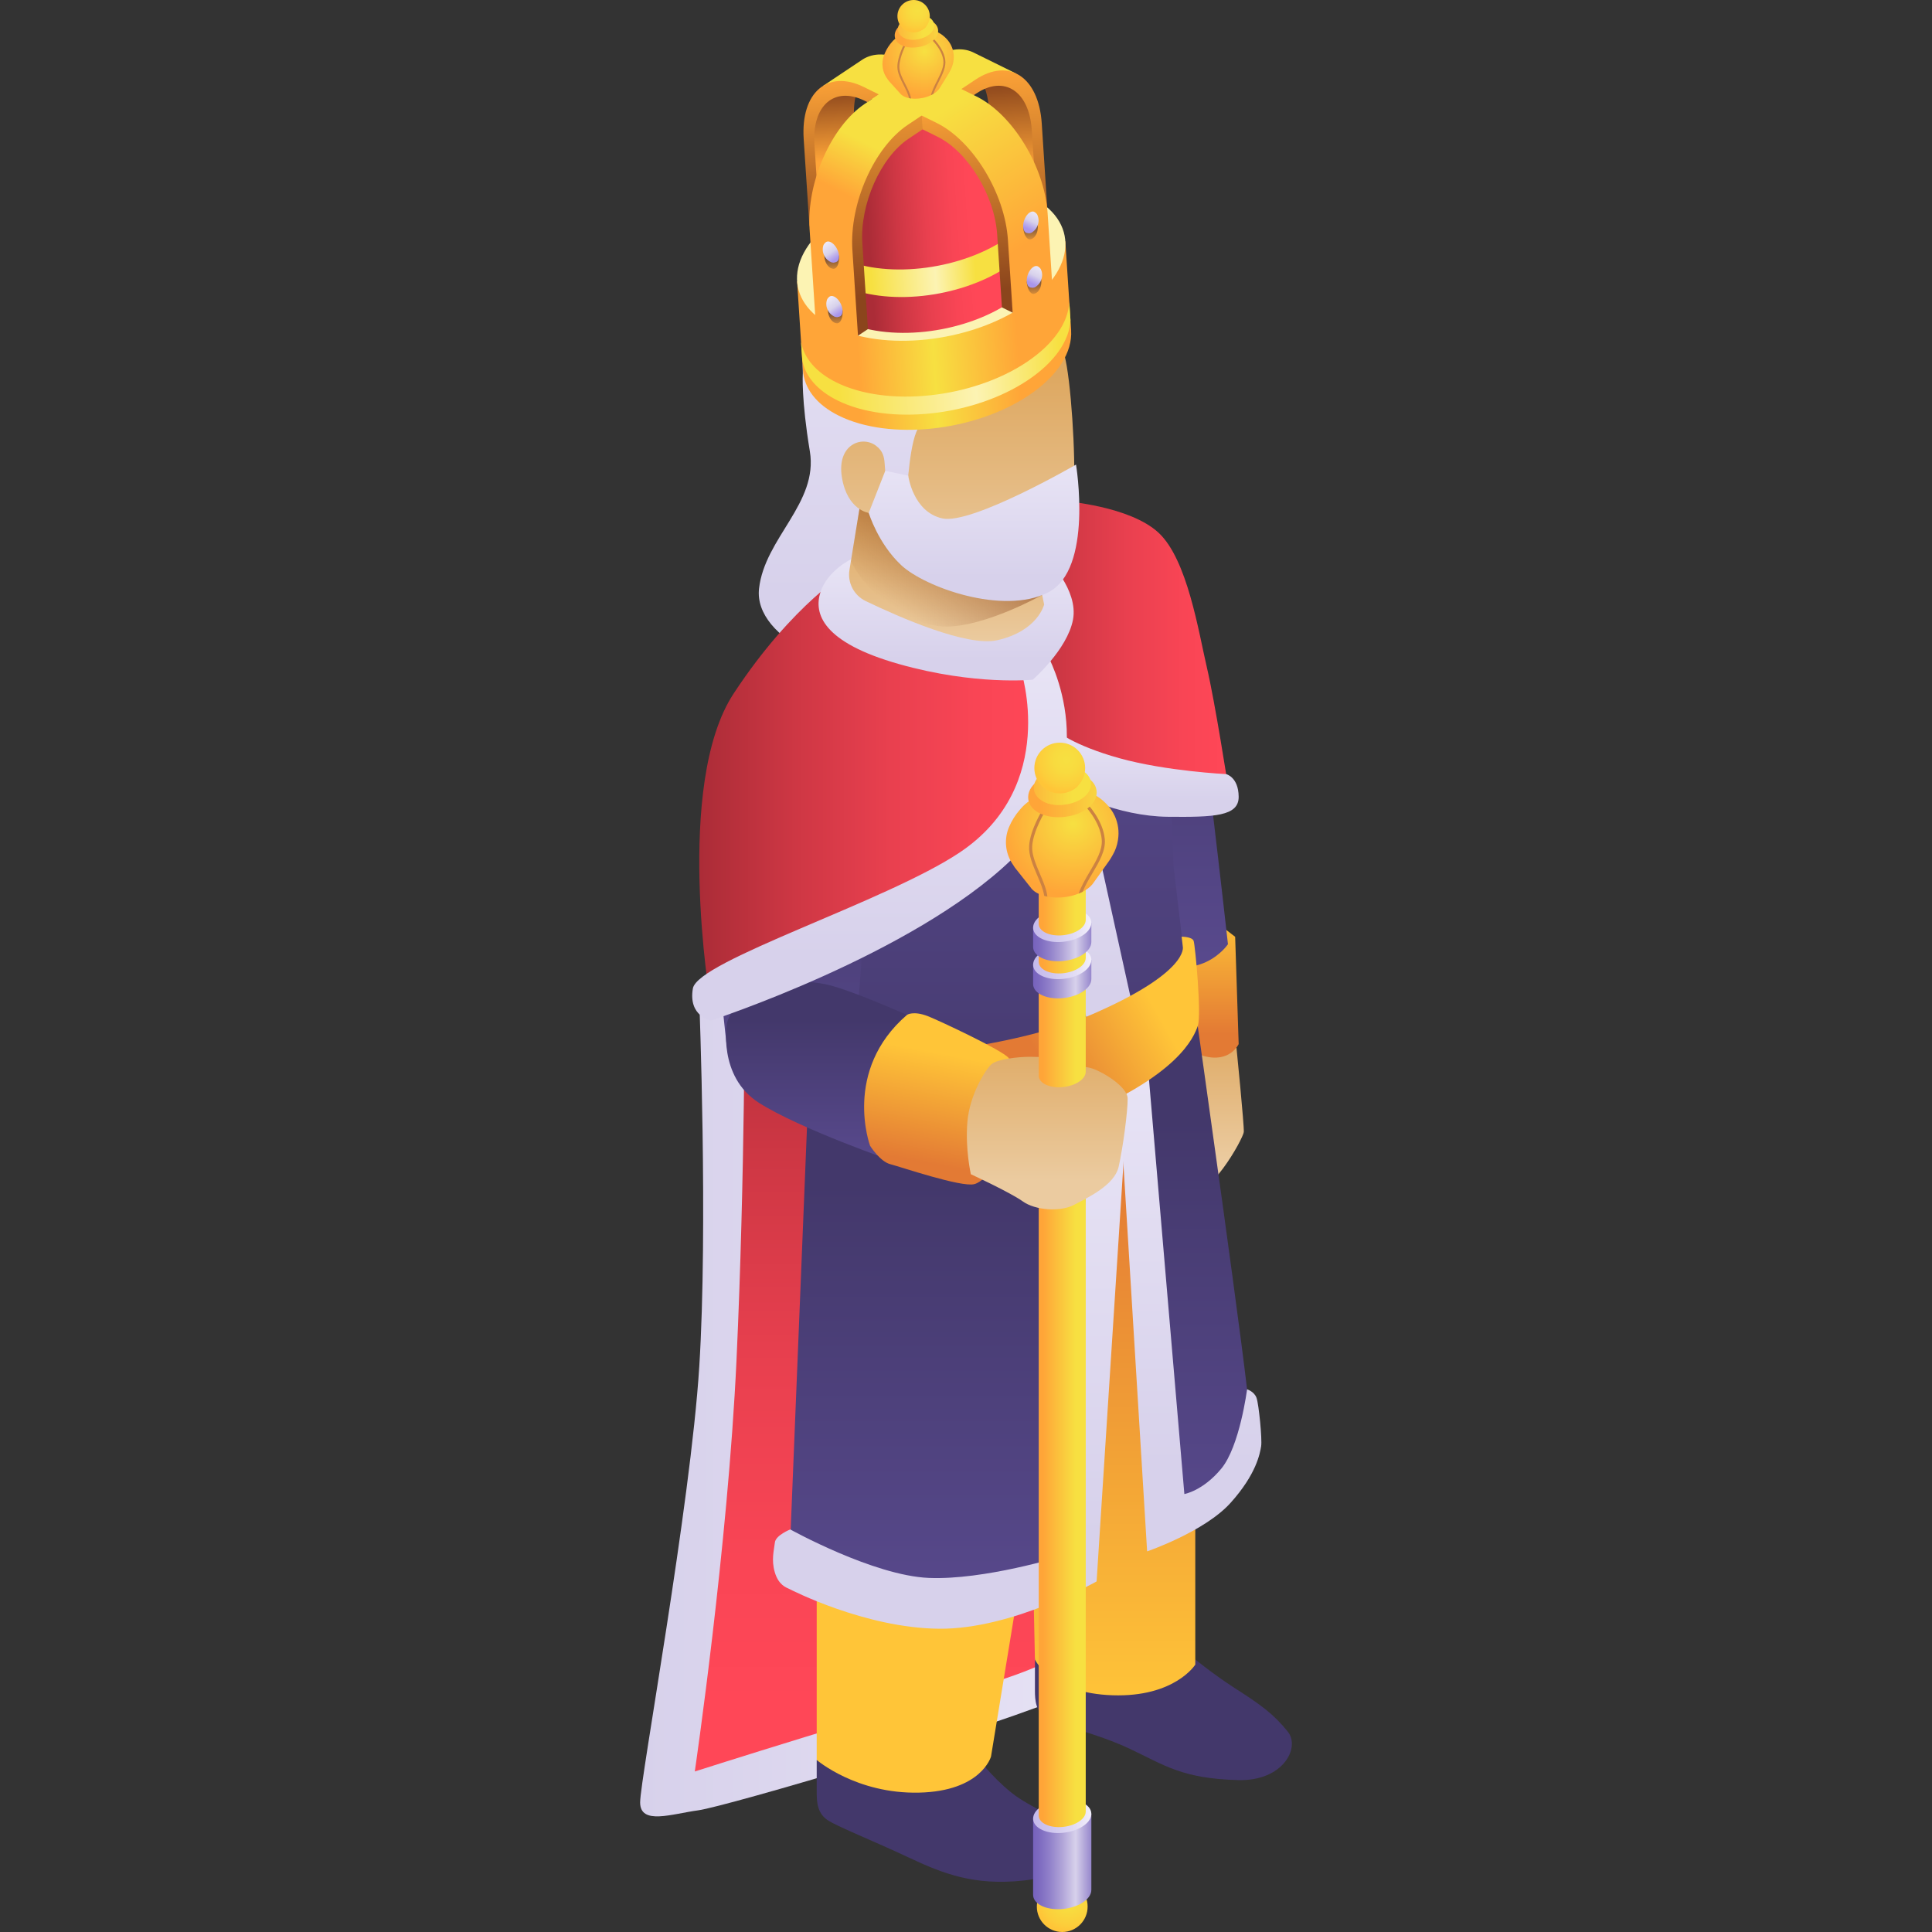 <svg id="Capa_1" enable-background="new 0 0 512 512" viewBox="0 0 512 512" xmlns="http://www.w3.org/2000/svg" xmlns:xlink="http://www.w3.org/1999/xlink"><rect x="0" y="0" width="512" height="512" fill="#333333" stroke="none"/><linearGradient id="lg1"><stop offset="0" stop-color="#ab2c37"/><stop offset=".284" stop-color="#ce3744"/><stop offset=".563" stop-color="#e9404f"/><stop offset=".81" stop-color="#f94555"/><stop offset="1" stop-color="#ff4757"/></linearGradient><linearGradient id="SVGID_1_" gradientUnits="userSpaceOnUse" x1="242.499" x2="242.499" xlink:href="#lg1" y1="249.276" y2="451.288"/><linearGradient id="lg2"><stop offset="0" stop-color="#d7d1eb"/><stop offset="1" stop-color="#e9e5f6"/></linearGradient><linearGradient id="SVGID_00000165942091943140714030000013352885043473908118_" gradientUnits="userSpaceOnUse" x1="169.643" x2="309.769" xlink:href="#lg2" y1="371.654" y2="371.654"/><linearGradient id="SVGID_00000119819569815318143110000015310295856820940953_" gradientUnits="userSpaceOnUse" x1="241.031" x2="241.031" xlink:href="#lg2" y1="157.19" y2="53.577"/><linearGradient id="lg3"><stop offset="0" stop-color="#dea861"/><stop offset="1" stop-color="#ebcba0"/></linearGradient><linearGradient id="SVGID_00000037682152455722129320000001748697464661648276_" gradientUnits="userSpaceOnUse" x1="319.832" x2="319.832" xlink:href="#lg3" y1="272.252" y2="307.981"/><linearGradient id="lg4"><stop offset="0" stop-color="#e37a34"/><stop offset="1" stop-color="#ffc538"/></linearGradient><linearGradient id="SVGID_00000118381186105180427120000000012967100980970680_" gradientUnits="userSpaceOnUse" x1="319.15" x2="319.15" xlink:href="#lg4" y1="273.974" y2="241.88"/><linearGradient id="lg5"><stop offset="0" stop-color="#43386b"/><stop offset="1" stop-color="#594a8e"/></linearGradient><linearGradient id="SVGID_00000017478295350315259890000014375492676460672901_" gradientUnits="userSpaceOnUse" x1="304.919" x2="304.919" xlink:href="#lg5" y1="162.43" y2="258.856"/><linearGradient id="SVGID_00000027576472384082294430000007450926037939499656_" gradientUnits="userSpaceOnUse" x1="293.858" x2="293.858" xlink:href="#lg4" y1="308.111" y2="453.106"/><linearGradient id="SVGID_00000132790154879034000830000010839128723393759157_" gradientUnits="userSpaceOnUse" x1="254.42" x2="254.42" xlink:href="#lg4" y1="285.605" y2="391.01"/><linearGradient id="SVGID_00000107552253567645971120000005320161210071147708_" gradientUnits="userSpaceOnUse" x1="253.544" x2="253.544" xlink:href="#lg5" y1="314.26" y2="164.762"/><linearGradient id="SVGID_00000077314461596297750790000013817813953297474457_" gradientUnits="userSpaceOnUse" x1="285.918" x2="285.918" xlink:href="#lg2" y1="263.193" y2="183.107"/><linearGradient id="SVGID_00000119808461948072504400000011321591680608380590_" gradientUnits="userSpaceOnUse" x1="252.882" x2="252.882" xlink:href="#lg5" y1="313.912" y2="432.596"/><linearGradient id="SVGID_00000172437508422848039280000017991515976169765022_" gradientUnits="userSpaceOnUse" x1="251.844" x2="251.844" xlink:href="#lg2" y1="407.12" y2="282.498"/><linearGradient id="SVGID_00000067938701427327331140000008553636252800340876_" gradientUnits="userSpaceOnUse" x1="313.869" x2="313.869" xlink:href="#lg5" y1="297.011" y2="411.28"/><linearGradient id="SVGID_00000060715878491387653890000009453109619988139707_" gradientUnits="userSpaceOnUse" x1="315.347" x2="315.347" xlink:href="#lg2" y1="388.604" y2="274.077"/><linearGradient id="SVGID_00000155137896914227951290000003657826745320479664_" gradientUnits="userSpaceOnUse" x1="273.854" x2="302.819" xlink:href="#lg4" y1="277.418" y2="261.157"/><linearGradient id="SVGID_00000086656178236881912620000008024991169983849614_" gradientUnits="userSpaceOnUse" x1="209.031" x2="209.031" xlink:href="#lg5" y1="209.879" y2="296.22"/><linearGradient id="SVGID_00000147930228487983770910000002718363636004181433_" gradientUnits="userSpaceOnUse" x1="264.187" x2="325.423" xlink:href="#lg1" y1="170.497" y2="170.497"/><linearGradient id="SVGID_00000062881497728023290930000010152651323941310631_" gradientUnits="userSpaceOnUse" x1="302.628" x2="302.628" xlink:href="#lg2" y1="212.534" y2="192.504"/><linearGradient id="SVGID_00000165225846640911311620000003992410659402410933_" gradientUnits="userSpaceOnUse" x1="185.314" x2="275.838" xlink:href="#lg1" y1="208.185" y2="208.185"/><linearGradient id="SVGID_00000032613708203218143920000003538798913023967376_" gradientUnits="userSpaceOnUse" x1="227.143" x2="227.143" xlink:href="#lg5" y1="270.234" y2="308.873"/><linearGradient id="SVGID_00000096741308009844348630000005280547669231447690_" gradientUnits="userSpaceOnUse" x1="246.802" x2="252.156" xlink:href="#lg4" y1="308.475" y2="279.561"/><linearGradient id="SVGID_00000028283572988946451690000011737095679130162326_" gradientUnits="userSpaceOnUse" x1="233.086" x2="233.086" xlink:href="#lg2" y1="253.757" y2="168.912"/><linearGradient id="SVGID_00000144329449049481261460000007167425387829132434_" gradientUnits="userSpaceOnUse" x1="250.73" x2="250.73" xlink:href="#lg2" y1="174.793" y2="146.659"/><linearGradient id="SVGID_00000132088918491078901270000008227135550058812581_" gradientUnits="userSpaceOnUse" x1="250.86" x2="250.86" xlink:href="#lg3" y1="136.922" y2="170.685"/><linearGradient id="SVGID_00000119119801274787227370000015633921757232353954_" gradientUnits="userSpaceOnUse" x1="264.14" x2="239.653" y1="125.43" y2="162.574"><stop offset="0" stop-color="#8b451c"/><stop offset="1" stop-color="#8b451c" stop-opacity="0"/></linearGradient><linearGradient id="SVGID_00000107564769870831910720000012092301464767251112_" gradientUnits="userSpaceOnUse" x1="253.81" x2="253.81" xlink:href="#lg3" y1="99.382" y2="154.796"/><linearGradient id="SVGID_00000050641863562260150590000014987569679152679092_" gradientUnits="userSpaceOnUse" x1="258.129" x2="258.129" xlink:href="#lg2" y1="153.048" y2="121.408"/><linearGradient id="lg6"><stop offset="0" stop-color="#f7e041"/><stop offset=".378" stop-color="#f8db3f"/><stop offset=".81" stop-color="#fcce3b"/><stop offset="1" stop-color="#ffc538"/></linearGradient><radialGradient id="SVGID_00000028301310217965875090000008705577284807221154_" cx="283.245" cy="503.043" gradientUnits="userSpaceOnUse" r="8.715" xlink:href="#lg6"/><linearGradient id="lg7"><stop offset="0" stop-color="#7662bd"/><stop offset=".1" stop-color="#7d6ac0"/><stop offset=".259" stop-color="#9181ca"/><stop offset=".455" stop-color="#b2a6d9"/><stop offset=".646" stop-color="#d7d1eb"/><stop offset="1" stop-color="#7662bd"/></linearGradient><linearGradient id="SVGID_00000150089964677358812290000018297005746517165238_" gradientUnits="userSpaceOnUse" x1="273.616" x2="291.316" xlink:href="#lg7" y1="493.319" y2="493.319"/><linearGradient id="lg8"><stop offset="0" stop-color="#c5baeb"/><stop offset=".289" stop-color="#cec5ee"/><stop offset=".791" stop-color="#e6e1f6"/><stop offset="1" stop-color="#f2effa"/></linearGradient><linearGradient id="SVGID_00000137825148936438988860000002801982120799566737_" gradientUnits="userSpaceOnUse" x1="273.784" x2="289.22" xlink:href="#lg8" y1="481.318" y2="481.318"/><linearGradient id="lg9"><stop offset="0" stop-color="#ffa538"/><stop offset="1" stop-color="#f7e041"/></linearGradient><linearGradient id="SVGID_00000082365904958428340180000000042661484264366779_" gradientUnits="userSpaceOnUse" x1="276.401" x2="285.068" xlink:href="#lg9" y1="395.771" y2="395.771"/><linearGradient id="SVGID_00000001634269835760516770000015638819008413493121_" gradientUnits="userSpaceOnUse" x1="277.534" x2="277.534" xlink:href="#lg3" y1="273.557" y2="313.133"/><linearGradient id="SVGID_00000000198103774876643040000007354184374252467129_" gradientUnits="userSpaceOnUse" x1="276.401" x2="285.068" xlink:href="#lg9" y1="272.883" y2="272.883"/><linearGradient id="SVGID_00000047028797644256843660000011486599410005305015_" gradientUnits="userSpaceOnUse" x1="273.616" x2="291.316" xlink:href="#lg7" y1="259.484" y2="259.484"/><linearGradient id="SVGID_00000157270146217126048340000007522960588261839514_" gradientUnits="userSpaceOnUse" x1="273.784" x2="289.22" xlink:href="#lg8" y1="255.028" y2="255.028"/><linearGradient id="SVGID_00000041287650566871369970000008718324929053943452_" gradientUnits="userSpaceOnUse" x1="276.401" x2="285.068" xlink:href="#lg9" y1="250.99" y2="250.99"/><linearGradient id="SVGID_00000108999209650178973800000001106752762691980460_" gradientUnits="userSpaceOnUse" x1="273.616" x2="291.316" xlink:href="#lg7" y1="249.655" y2="249.655"/><linearGradient id="SVGID_00000098932108047511516350000002789895469404836241_" gradientUnits="userSpaceOnUse" x1="273.784" x2="289.22" xlink:href="#lg8" y1="245.199" y2="245.199"/><linearGradient id="SVGID_00000031198547371796089200000000651829947608885384_" gradientUnits="userSpaceOnUse" x1="276.401" x2="285.068" xlink:href="#lg9" y1="240.919" y2="240.919"/><linearGradient id="lg10"><stop offset="0" stop-color="#f7e041"/><stop offset="1" stop-color="#ffa538"/></linearGradient><radialGradient id="SVGID_00000047767427932360102300000014583905248218036382_" cx="284.407" cy="218.372" gradientUnits="userSpaceOnUse" r="18.838" xlink:href="#lg10"/><linearGradient id="SVGID_00000059308020159846386450000013262391764723240093_" gradientUnits="userSpaceOnUse" x1="275.812" x2="293.972" xlink:href="#lg9" y1="210.643" y2="210.643"/><linearGradient id="SVGID_00000121992623704451427570000006433549844608586370_" gradientUnits="userSpaceOnUse" x1="268.848" x2="284.266" xlink:href="#lg9" y1="208.257" y2="208.257"/><radialGradient id="SVGID_00000177470676041367028110000013922641498426249895_" cx="282.587" cy="201.315" gradientUnits="userSpaceOnUse" r="8.715" xlink:href="#lg6"/><linearGradient id="SVGID_00000155834802724370728630000016014999492036380305_" gradientTransform="matrix(.998 -.065 .065 .998 -4.828 -25.6)" gradientUnits="userSpaceOnUse" x1="223.855" x2="266.395" y1="131.696" y2="131.696"><stop offset="0" stop-color="#ffa538"/><stop offset=".472" stop-color="#f7e041"/><stop offset="1" stop-color="#ffa538"/></linearGradient><linearGradient id="SVGID_00000009550259832043225010000003154597985483940023_" gradientTransform="matrix(.998 -.065 .065 .998 -4.828 -25.6)" gradientUnits="userSpaceOnUse" x1="228.803" x2="256.403" xlink:href="#lg1" y1="102.324" y2="102.324"/><linearGradient id="lg11"><stop offset="0" stop-color="#f7e041"/><stop offset=".615" stop-color="#fcf3b3"/><stop offset="1" stop-color="#f7e041"/></linearGradient><linearGradient id="SVGID_00000147911664370034172980000008811268531866673045_" gradientTransform="matrix(.998 -.065 .065 .998 -4.828 -25.6)" gradientUnits="userSpaceOnUse" x1="228.803" x2="256.404" xlink:href="#lg11" y1="106.96" y2="106.96"/><linearGradient id="SVGID_00000173140465551550823060000010323115955234406304_" gradientTransform="matrix(.998 -.065 .065 .998 -4.828 -25.6)" gradientUnits="userSpaceOnUse" x1="217.801" x2="277.482" xlink:href="#lg11" y1="137.763" y2="137.763"/><linearGradient id="lg12"><stop offset="0" stop-color="#8b451c"/><stop offset="1" stop-color="#ffa538"/></linearGradient><linearGradient id="SVGID_00000047752811954047202100000009334146009083778949_" gradientTransform="matrix(.998 -.065 .065 .998 -4.828 -25.6)" gradientUnits="userSpaceOnUse" x1="221.333" x2="221.333" xlink:href="#lg12" y1="63.803" y2="82.718"/><linearGradient id="SVGID_00000011750748897390132100000001666123133738761376_" gradientTransform="matrix(.998 -.065 .065 .998 -4.828 -25.6)" gradientUnits="userSpaceOnUse" x1="258.772" x2="241.14" xlink:href="#lg9" y1="104.391" y2="73.853"/><linearGradient id="SVGID_00000087397437854226946270000003120631563623112623_" gradientTransform="matrix(.998 -.065 .065 .998 -4.828 -25.6)" gradientUnits="userSpaceOnUse" x1="223.599" x2="223.599" xlink:href="#lg12" y1="105.989" y2="59.658"/><linearGradient id="SVGID_00000079472815307027002140000017128836179687119494_" gradientTransform="matrix(.998 -.065 .065 .998 -4.828 -25.6)" gradientUnits="userSpaceOnUse" x1="268.436" x2="268.436" xlink:href="#lg12" y1="64.708" y2="89.129"/><linearGradient id="SVGID_00000083789881176086366780000001347403009269175966_" gradientTransform="matrix(.998 -.065 .065 .998 -4.828 -25.6)" gradientUnits="userSpaceOnUse" x1="230.562" x2="237.935" xlink:href="#lg9" y1="96.059" y2="83.29"/><linearGradient id="SVGID_00000075852919294276334800000003610316180092762782_" gradientTransform="matrix(.998 -.065 .065 .998 -4.828 -25.6)" gradientUnits="userSpaceOnUse" x1="250.365" x2="250.365" xlink:href="#lg12" y1="119.561" y2="59.738"/><linearGradient id="SVGID_00000052104370842689024470000013781336378060566964_" gradientTransform="matrix(.998 -.065 .065 .998 -4.828 -25.6)" gradientUnits="userSpaceOnUse" x1="270.623" x2="249.816" xlink:href="#lg9" y1="107.968" y2="71.931"/><linearGradient id="SVGID_00000060751075026333081960000017516554457106211248_" gradientTransform="matrix(.998 -.065 .065 .998 -4.828 -25.6)" gradientUnits="userSpaceOnUse" x1="255.209" x2="255.209" xlink:href="#lg12" y1="119.561" y2="68.255"/><linearGradient id="lg13"><stop offset="0" stop-color="#221c36"/><stop offset="1" stop-color="#221c36" stop-opacity="0"/></linearGradient><linearGradient id="SVGID_00000002362454433446672570000017947537815327362467_" gradientTransform="matrix(.998 -.065 .065 .998 -4.828 -25.6)" gradientUnits="userSpaceOnUse" x1="271.736" x2="271.736" xlink:href="#lg13" y1="115.214" y2="122.7"/><linearGradient id="lg14"><stop offset="0" stop-color="#a996eb"/><stop offset=".204" stop-color="#bfb2eb"/><stop offset=".4" stop-color="#d7d1eb"/><stop offset="1" stop-color="#f2effa"/></linearGradient><linearGradient id="SVGID_00000053543749320275037690000002690506929675888793_" gradientTransform="matrix(.998 -.065 .065 .998 -4.828 -25.6)" gradientUnits="userSpaceOnUse" x1="271.024" x2="273.844" xlink:href="#lg14" y1="118.596" y2="113.711"/><linearGradient id="SVGID_00000104668987056800061570000004016111194145766059_" gradientTransform="matrix(-.998 .065 .065 .998 -1940.828 100.995)" gradientUnits="userSpaceOnUse" x1="-2158.733" x2="-2158.733" xlink:href="#lg13" y1="119.501" y2="126.987"/><linearGradient id="SVGID_00000066484093538474910750000011538026644231335310_" gradientTransform="matrix(-.998 .065 .065 .998 -1940.828 100.995)" gradientUnits="userSpaceOnUse" x1="-2159.445" x2="-2156.625" xlink:href="#lg14" y1="122.883" y2="117.998"/><linearGradient id="SVGID_00000181782483557477668450000004998404800973402014_" gradientTransform="matrix(.998 -.065 .065 .998 -4.828 -25.6)" gradientUnits="userSpaceOnUse" x1="271.736" x2="271.736" xlink:href="#lg13" y1="100.742" y2="108.227"/><linearGradient id="SVGID_00000165210520320541578580000004789652185388147343_" gradientTransform="matrix(.998 -.065 .065 .998 -4.828 -25.6)" gradientUnits="userSpaceOnUse" x1="271.024" x2="273.844" xlink:href="#lg14" y1="104.124" y2="99.239"/><linearGradient id="SVGID_00000160873836774752970540000015957591479076285097_" gradientTransform="matrix(-.998 .065 .065 .998 -1940.828 100.995)" gradientUnits="userSpaceOnUse" x1="-2158.733" x2="-2158.733" xlink:href="#lg13" y1="105.029" y2="112.514"/><linearGradient id="SVGID_00000000913959812790365990000010561015933520958349_" gradientTransform="matrix(-.998 .065 .065 .998 -1940.828 100.995)" gradientUnits="userSpaceOnUse" x1="-2159.445" x2="-2156.625" xlink:href="#lg14" y1="108.411" y2="103.526"/><radialGradient id="SVGID_00000142141071621148642900000015757759557141424805_" cx="246.736" cy="55.376" gradientTransform="matrix(.998 -.065 .065 .998 -4.828 -25.6)" gradientUnits="userSpaceOnUse" r="12.005" xlink:href="#lg10"/><linearGradient id="SVGID_00000109030882790869413450000000728669691801779890_" gradientTransform="matrix(.998 -.065 .065 .998 -4.828 -25.6)" gradientUnits="userSpaceOnUse" x1="241.258" x2="252.832" xlink:href="#lg9" y1="50.451" y2="50.451"/><linearGradient id="SVGID_00000063629506968114217810000003652974914433354905_" gradientTransform="matrix(.998 -.065 .065 .998 -4.828 -25.6)" gradientUnits="userSpaceOnUse" x1="236.82" x2="246.646" xlink:href="#lg9" y1="48.93" y2="48.93"/><radialGradient id="SVGID_00000171688354718457347590000010694897818439958923_" cx="245.576" cy="44.506" gradientTransform="matrix(.998 -.065 .065 .998 -4.828 -25.6)" gradientUnits="userSpaceOnUse" r="5.554" xlink:href="#lg6"/><g><path d="m188.198 265.215s2.268 55.839.94 97.665-14.179 112.198-14.179 112.198 61.04-12.85 95.996-29.372c34.957-16.522 39.085-20.194 39.085-20.194l-17.638-245.384z" fill="url(#SVGID_1_)"/><path d="m185.314 265.215s2.332 59.985 0 96.955c-2.332 36.969-15.671 109.383-15.671 115.481s8.385 3.049 15.436 2.096 78.386-21.768 101.031-31.75c22.645-9.983 27.219-19.892 21.311-21.226-5.907-1.334-22.868 13.53-47.069 19.819-24.202 6.289-76.225 22.868-76.225 22.868s8.766-59.667 11.053-109.013 2.16-98.491 2.16-98.491z" fill="url(#SVGID_00000165942091943140714030000013352885043473908118_)"/><path d="m275.463 85.045c-1.734-15.2-6.88-20.412-6.88-20.412s-12.403-13.956-39.603 2.844c-12.144 7.501-16.672 19.661-16.224 31.609-.001 0-.01-.001-.01-.001s-.417 6.721 1.87 20.501-11.942 22.927-13.466 36.393c-1.525 13.467 22.991 24.646 41.35 20.835s38.481-72.359 38.481-72.359-3.784-4.209-5.518-19.41z" fill="url(#SVGID_00000119819569815318143110000015310295856820940953_)"/><path d="m216.437 466.406v8.672c0 2.516.18 5.583 3.067 7.387s12.07 5.443 21.273 9.774c9.202 4.331 17.341 7.503 30.333 6.137 13.198-1.388 14.706-7.217 12.315-12.09-2.391-4.872-9.969-6.867-15.383-11.209-5.413-4.341-9.202-9.574-9.202-9.574z" fill="#43386b"/><path d="m274.268 439.34v8.672c0 2.516.181 5.583 3.068 7.387 2.887 1.805 12.846 3.711 22.048 8.041 9.202 4.331 13.829 7.925 28.806 8.303 11.909.301 16.48-8.652 13.066-12.871-3.856-4.765-7.2-7.124-14.139-11.579-5.839-3.749-11.366-8.325-11.366-8.325z" fill="#43386b"/><path d="m327.676 277.598s2.077 20.772 1.942 22.396-9.313 18.683-15.969 16.646-2.301-37.486-1.083-37.892 15.11-1.15 15.11-1.15z" fill="url(#SVGID_00000037682152455722129320000001748697464661648276_)"/><path d="m327.329 248.256.931 28.423s-2.296 5.136-9.333 3.151-8.887-24.64-8.887-24.64l11.243-11.571z" fill="url(#SVGID_00000118381186105180427120000000012967100980970680_)"/><path d="m293.776 137.382s16.219 0 20.549 24.171c3.221 17.977 11.097 88.675 11.097 88.675s-7.748 11.652-23.175 2.721c-15.427-8.934-26.605-110.696-8.471-115.567z" fill="url(#SVGID_00000017478295350315259890000014375492676460672901_)"/><path d="m316.762 272.135v169.009s-5.413 8.661-21.924 8.12c-16.51-.541-20.57-9.473-20.57-9.473l-3.313-154.836s32.673-20.403 45.807-12.82z" fill="url(#SVGID_00000027576472384082294430000007450926037939499656_)"/><path d="m292.402 284.161-29.773 181.342s-2.526 9.202-19.127 9.563c-16.6.361-27.066-8.661-27.066-8.661v-166.365c.001 0 65.34-22.014 75.966-15.879z" fill="url(#SVGID_00000132790154879034000830000010839128723393759157_)"/><path d="m224.196 156.68s-31.397 33.291-33.021 36.539 22.971 55.215 22.853 73.62 3.765 24.66 3.765 24.66 3.06 6.205 23.632 6.731c30.401.778 50.537-8.504 57.754-14.278 7.218-5.774 16.809-11.816 16.809-11.816l-5.002-42.828s-2.075-62.342-3.158-75.334c-.011-.13-.022-.259-.033-.388-.978-10.982-11.401-18.586-22.195-16.338-8.423 1.754-18.934 4.089-28.927 6.712-21.651 5.683-32.477 12.72-32.477 12.72z" fill="url(#SVGID_00000107552253567645971120000005320161210071147708_)"/><path d="m282.686 187.45 20.158 91.496h-12.847l-21.006-91.496z" fill="url(#SVGID_00000077314461596297750790000013817813953297474457_)"/><path d="m296.733 283.081-10.016 135.699s-16.869 9.383-36.267 10.607-41.42-11.423-41.42-11.423l5.043-124.426z" fill="url(#SVGID_00000119808461948072504400000011321591680608380590_)"/><path d="m290.613 419.086s-22.233 12.748-41.815 12.544-39.148-10.301-39.768-10.607-2.659-.918-3.679-4.284-.204-6.017 0-7.955 4.08-3.468 4.08-3.468 22.03 12.239 36.716 12.85c14.686.612 35.084-5.711 35.084-5.711l8.363-123.202 9.245 1.846z" fill="url(#SVGID_00000172437508422848039280000017991515976169765022_)"/><path d="m296.733 283.081 8.186 125.19s12.313-5.707 18.126-10.603c5.813-4.895 7.649-19.888 7.955-23.865.306-3.978-14.239-106.476-14.239-106.476z" fill="url(#SVGID_00000067938701427327331140000008553636252800340876_)"/><path d="m304 280.287 9.869 115.648s4.893-.816 9.789-6.731c4.895-5.915 6.83-21.021 6.83-21.021s1.89.572 2.502 2.255 1.53 11.015 1.224 12.851-1.224 7.343-8.108 14.992c-6.885 7.649-22.106 12.85-22.106 12.85l-7.58-123.821z" fill="url(#SVGID_00000060715878491387653890000009453109619988139707_)"/><path d="m313.46 250.904s1.745 6.696-23.956 17.867-68.961 12.301-68.961 12.301l-6.672 17.473s41.977 9.444 70.33-1.979 32.188-21.826 33.228-24.681c1.04-2.856-.694-21.418-1.102-22.54s-3.178-1.108-3.178-1.108z" fill="url(#SVGID_00000155137896914227951290000003657826745320479664_)"/><path d="m192.604 277.178s-2.782-22.789-3.053-40.923-1.35-39.243 1.624-43.035 14.616-10.826 27.066 0c12.45 10.827 11.097 44.93 10.015 61.981-1.083 17.051-4.139 38.746-4.139 38.746s-15.63-4.304-31.513-16.769z" fill="url(#SVGID_00000086656178236881912620000008024991169983849614_)"/><path d="m282.046 132.805s17.371 1.282 25.003 8.392c7.633 7.11 10.589 26.284 12.782 35.667 2.194 9.383 5.59 31.321 5.59 31.321s-24.652.359-38.706-5.282-22.53-25.631-22.53-25.631z" fill="url(#SVGID_00000147930228487983770910000002718363636004181433_)"/><path d="m279.788 193.59s4.542 3.933 16.945 7.363c12.402 3.43 28.211 4.194 28.211 4.194s3.258.761 3.316 5.97c.059 5.209-6.421 5.463-18.871 5.336s-27.187-6.07-30.998-11.42c-3.812-5.35 1.397-11.443 1.397-11.443z" fill="url(#SVGID_00000062881497728023290930000010152651323941310631_)"/><path d="m269.658 163.857s7.635 24.865 5.932 38.926c-1.703 14.06-19.348 28.769-46.9 44.269-22.737 12.791-40.492 18.162-40.492 18.162s-9.598-57.347 6.225-81.416 30.676-32.644 30.676-32.644z" fill="url(#SVGID_00000165225846640911311620000003992410659402410933_)"/><path d="m192.643 271.128s-2.503 14.107 8.436 21.098c10.94 6.991 36.015 15.629 36.015 15.629l24.797-29.138s-30.3-14.38-41.31-17.44c-11.01-3.059-25.247.425-27.938 9.851z" fill="url(#SVGID_00000032613708203218143920000003538798913023967376_)"/><path d="m240.364 268.949s1.652-1.162 5.555.358c2.8 1.091 19.682 8.987 21.365 11.047s4.795 11.534 2.347 18.132-7.979 14.4-11.409 15.318-19.553-4.584-22.295-5.286c-2.733-.7-5.35-4.881-5.35-4.881s-7.378-19.889 9.787-34.688z" fill="url(#SVGID_00000096741308009844348630000005280547669231447690_)"/><path d="m277.534 173.512s16.61 29.22-9.561 54.374-79.582 42.56-79.582 42.56-6.045-1.104-4.774-8.492 51.441-23.087 70.802-36.1c26.281-17.664 16.116-48.283 16.116-48.283z" fill="url(#SVGID_00000028283572988946451690000011737095679130162326_)"/><path d="m225.585 148.184s-6.284 2.999-8.15 8.732.611 13.355 20.811 19.072 35.446 4.138 35.446 4.138 9.133-7.947 10.657-15.872c1.525-7.925-6.814-16.072-6.814-16.072h-51.95z" fill="url(#SVGID_00000144329449049481261460000007167425387829132434_)"/><path d="m228.797 128.532-3.678 22.5c-.556 3.4 1.186 6.758 4.291 8.252 8.909 4.285 26.868 12.183 34.843 10.389 10.826-2.436 12.451-9.473 12.451-9.473l-2.977-14.616z" fill="url(#SVGID_00000132088918491078901270000008227135550058812581_)"/><path d="m258.655 139.863-29.858-11.332-3.3 20.19c5.194 10.376 16.862 17.323 25.233 17.323 10.562 0 25.458-8.379 25.458-8.379z" fill="url(#SVGID_00000119119801274787227370000015633921757232353954_)"/><path d="m240.358 130.59s.711-14.933 3.378-17.6 13.156-3.556 22.934-13.156 11.378-14.223 11.378-14.223 3.128 2.311 4.675 11.556c1.547 9.244 2.614 29.511 1.547 36.8s-3.935 15.574-9.168 18.365c-5.232 2.791-20.166.431-28.699-3.1-8.534-3.531-16.178-13.309-16.178-13.309s-5.689-.711-7.111-9.422 5.333-11.2 9.067-8.356c3.733 2.844 1.067 6.373 3.733 10.386 2.666 4.014 4.444 4.192 4.444 2.059z" fill="url(#SVGID_00000107564769870831910720000012092301464767251112_)"/><path d="m240.693 126.055s1.222 9.585 9.021 11.327 35.444-14.258 35.444-14.258 4.622 27.734-7.378 33.867-32.753-1.415-38.934-7.2-8.622-13.867-8.622-13.867l4.379-11.146z" fill="url(#SVGID_00000050641863562260150590000014987569679152679092_)"/><g><path d="m288.232 505.27c0-3.717-3.013-6.73-6.73-6.73s-6.73 3.013-6.73 6.73 3.013 6.73 6.73 6.73 6.73-3.013 6.73-6.73z" fill="url(#SVGID_00000028301310217965875090000008705577284807221154_)"/><g><path d="m289.22 480.68-15.436 1.285v20.172h.002c-.002 1.025.615 2.004 1.882 2.735 2.79 1.611 7.664 1.409 10.887-.451 1.763-1.018 2.664-2.321 2.663-3.556h.002z" fill="url(#SVGID_00000150089964677358812290000018297005746517165238_)"/><path d="m286.554 484.235c3.222-1.86 3.572-4.674.782-6.285s-7.665-1.409-10.887.451-3.572 4.674-.781 6.285c2.79 1.612 7.664 1.41 10.886-.451z" fill="url(#SVGID_00000137825148936438988860000002801982120799566737_)"/></g><path d="m287.731 307.337-12.458 1.037v172.746h.002c-.002.827.497 1.617 1.519 2.207 2.252 1.3 6.186 1.137 8.787-.364 1.423-.822 2.15-1.873 2.149-2.87h.002v-172.756z" fill="url(#SVGID_00000082365904958428340180000000042661484264366779_)"/></g><path d="m257.29 311.183s-1.53-6.665-.918-13.906 4.868-13.936 6.398-15.262 7.037-1.951 10.097-1.951 6.993.218 7.7.773c.714.561.784 1.983.784 1.983s4.7-.535 7.555.179c2.856.714 9.87 4.885 9.932 8.103.063 3.218-1.263 13.213-2.385 18.108-1.122 4.896-8.159 8.159-11.831 10.097-3.671 1.938-10.301 1.428-13.564-.918-3.263-2.347-13.768-7.206-13.768-7.206z" fill="url(#SVGID_00000001634269835760516770000015638819008413493121_)"/><g><path d="m287.731 257.628-12.458 1.037v26.389h.002c-.002.827.497 1.617 1.519 2.207 2.252 1.3 6.186 1.137 8.787-.364 1.423-.821 2.15-1.873 2.149-2.87h.002v-26.399z" fill="url(#SVGID_00000000198103774876643040000007354184374252467129_)"/><g><path d="m289.22 254.389-15.436 1.285v5.083h.002c-.002 1.025.615 2.004 1.882 2.735 2.79 1.611 7.664 1.409 10.887-.451 1.763-1.018 2.664-2.321 2.663-3.556h.002z" fill="url(#SVGID_00000047028797644256843660000011486599410005305015_)"/><path d="m286.554 257.945c3.222-1.86 3.572-4.675.782-6.285-2.79-1.611-7.665-1.409-10.887.451s-3.572 4.674-.781 6.285c2.79 1.611 7.664 1.409 10.886-.451z" fill="url(#SVGID_00000157270146217126048340000007522960588261839514_)"/></g><path d="m287.731 244.001-12.458 1.037v9.855h.002c-.002.827.497 1.617 1.519 2.207 2.252 1.3 6.186 1.137 8.787-.364 1.423-.821 2.15-1.873 2.149-2.87h.002v-9.865z" fill="url(#SVGID_00000041287650566871369970000008718324929053943452_)"/><g><path d="m289.22 244.56-15.436 1.285v5.083h.002c-.002 1.025.615 2.004 1.882 2.734 2.79 1.611 7.664 1.409 10.887-.451 1.763-1.018 2.664-2.321 2.663-3.556h.002z" fill="url(#SVGID_00000108999209650178973800000001106752762691980460_)"/><path d="m286.554 248.116c3.222-1.86 3.572-4.674.782-6.285s-7.665-1.409-10.887.451c-3.222 1.861-3.572 4.674-.781 6.285 2.79 1.611 7.664 1.409 10.886-.451z" fill="url(#SVGID_00000098932108047511516350000002789895469404836241_)"/></g><path d="m287.731 233.93-12.458 1.037v9.855h.002c-.002.827.497 1.617 1.519 2.207 2.252 1.3 6.186 1.137 8.787-.364 1.423-.821 2.15-1.873 2.149-2.87h.002v-9.865z" fill="url(#SVGID_00000031198547371796089200000000651829947608885384_)"/><path d="m295.42 216.233c-.53-1.153-1.257-2.206-2.148-3.11l-.4-.406c-.776-.788-1.673-1.441-2.642-1.974-1.664-.916-3.17-2.096-4.457-3.494l-1.185-1.287c-1.6-1.737-4.37-1.647-5.853.192l-2.062 2.556c-1.093 1.355-2.381 2.539-3.823 3.514-.816.552-1.557 1.206-2.207 1.947l-.34.388c-1.199 1.368-2.174 2.917-2.888 4.59-.678 1.586-.948 3.316-.787 5.034.157 1.669.717 3.275 1.633 4.679l.682 1.046.427.541 3.666 4.626.008-.001c.363.565.917 1.086 1.683 1.528 3.241 1.871 8.901 1.636 12.643-.524 1.172-.677 2.017-1.462 2.525-2.279l3.874-5.434c.233-.317.449-.647.647-.988l.492-.848c.676-1.165 1.13-2.445 1.341-3.776l.037-.233c.338-2.136.037-4.323-.866-6.287z" fill="url(#SVGID_00000047767427932360102300000014583905248218036382_)"/><g fill="#cc8241"><path d="m275.583 231.558c-1.078-2.515-2.192-5.115-2.043-7.345.28-4.201 3.607-9.487 3.641-9.54l-.688-.437c-.142.223-3.473 5.513-3.767 9.923-.161 2.426.992 5.118 2.107 7.721.841 1.962 1.639 3.83 1.898 5.541.274.076.555.142.843.199-.224-1.923-1.117-4.023-1.991-6.062z"/><path d="m285.865 236.805c.364-.146.714-.312 1.054-.488.67-1.652 1.631-3.287 2.574-4.883 1.826-3.089 3.55-6.006 3.292-9.018-.443-5.164-4.741-9.519-4.923-9.702l-.576.576c.043.043 4.269 4.324 4.688 9.196.236 2.752-1.424 5.56-3.181 8.534-1.11 1.873-2.243 3.801-2.928 5.785z"/></g><g><path d="m280.495 216.571c-1.999 0-3.922-.417-5.39-1.266-1.698-.98-2.633-2.417-2.633-4.047 0-1.835 1.235-3.601 3.388-4.843 3.615-2.087 8.947-2.278 12.139-.436 1.698.98 2.633 2.418 2.633 4.047 0 1.835-1.235 3.6-3.388 4.844-1.952 1.127-4.404 1.701-6.749 1.701zm2.137-8.606c-1.784 0-3.689.434-5.143 1.273-1.296.748-1.758 1.534-1.758 2.02 0 .56.628 1.007 1.003 1.223 2.202 1.271 6.267 1.072 8.879-.435 1.296-.749 1.758-1.535 1.758-2.02 0-.561-.628-1.007-1.003-1.224-.976-.562-2.317-.837-3.736-.837z" fill="url(#SVGID_00000059308020159846386450000013262391764723240093_)"/></g><g><path d="m280.706 213.321c-1.658 0-3.254-.347-4.474-1.051-1.442-.832-2.269-2.116-2.269-3.519.001-1.587 1.048-3.103 2.873-4.156 2.982-1.722 7.389-1.876 10.034-.349 1.442.833 2.27 2.115 2.27 3.519 0 1.588-1.047 3.103-2.873 4.157-1.607.927-3.626 1.399-5.561 1.399zm1.72-6.871c-1.378 0-2.858.331-3.96.967-.854.493-1.243 1.037-1.243 1.333 0 .201.245.468.639.696 1.644.95 4.809.786 6.775-.348.854-.493 1.243-1.037 1.243-1.334 0-.201-.245-.468-.639-.696-.723-.416-1.737-.618-2.815-.618z" fill="url(#SVGID_00000121992623704451427570000006433549844608586370_)"/></g><path d="m287.574 203.542c0-3.717-3.013-6.73-6.73-6.73s-6.73 3.013-6.73 6.73 3.013 6.73 6.73 6.73 6.73-3.013 6.73-6.73z" fill="url(#SVGID_00000177470676041367028110000013922641498426249895_)"/></g><g><g><path d="m282.324 63.926-71.087 10.619 1.538 23.537.01-.001c.301 4.746 3.456 9.091 9.54 12.093 13.409 6.616 35.917 4.206 50.275-5.383 7.855-5.246 11.632-11.553 11.257-17.274l.009-.002z" fill="url(#SVGID_00000155834802724370728630000016014999492036380305_)"/><path d="m271.058 81.196c14.358-9.589 15.127-22.726 1.718-29.341-13.408-6.616-35.917-4.206-50.275 5.383-14.357 9.589-15.126 22.726-1.718 29.341 13.409 6.616 35.918 4.205 50.275-5.383z" fill="#fcf3b3"/><path d="m243.813 33.359c-10.159.664-18.872 6.084-24.116 13.946l2.415 36.959c.402.231.821.455 1.258.67 11.77 5.807 31.527 3.692 44.13-4.725 6.935-4.632 10.256-10.206 9.881-15.251l-.149-2.28c-1.132-17.324-16.094-30.45-33.419-29.319z" fill="url(#SVGID_00000009550259832043225010000003154597985483940023_)"/><path d="m266.402 63.413c-12.603 8.417-32.36 10.532-44.13 4.725-.437-.215-.855-.439-1.258-.67l.477 7.303c.402.231.821.454 1.258.67 11.77 5.807 31.527 3.692 44.13-4.725 6.935-4.632 10.257-10.206 9.882-15.251l-.149-2.28c-.069-1.056-.191-2.095-.36-3.118-.477 4.513-3.779 9.291-9.85 13.346z" fill="url(#SVGID_00000147911664370034172980000008811268531866673045_)"/></g><path d="m272.078 95.965c-14.392 9.612-36.954 12.028-50.395 5.396-5.484-2.706-8.6-6.5-9.392-10.697l.313 4.786c.792 4.197 3.908 7.991 9.392 10.697 13.441 6.632 36.004 4.216 50.395-5.396 7.236-4.833 11.025-10.564 11.3-15.912l-.313-4.786c-.275 5.348-4.064 11.079-11.3 15.912z" fill="url(#SVGID_00000173140465551550823060000010323115955234406304_)"/><g><path d="m219.566 23.364 7.564.82c-.665 1.932-.952 4.295-.774 7.018l1.405 21.503-10.525 7.029-3.191-24.788z" fill="url(#SVGID_00000047752811954047202100000009334146009083778949_)"/><path d="m248.948 20.715-9.5-4.688c-4.23-2.087-7.984-2.052-10.791-.305 0 0-.301.194-.429.285l-10.133 6.767 7.229.814 11.443 5.261z" fill="url(#SVGID_00000011750748897390132100000001666123133738761376_)"/><path d="m229.862 27.059 3.047-2.035-3.986-1.967c-9.593-4.733-16.743 1.444-15.938 13.77l1.516 23.086 2.734-.179-1.405-21.503c-.674-10.31 5.307-15.477 13.331-11.517z" fill="url(#SVGID_00000087397437854226946270000003120631563623112623_)"/><path d="m267.797 20.213-7.393 1.797c.911 1.829 1.502 4.135 1.68 6.857l1.405 21.503 11.35 5.6-.061-24.992z" fill="url(#SVGID_00000079472815307027002140000017128836179687119494_)"/><g><path d="m262.118 21.186 7.062-1.748-10.927-5.392c-.139-.074-.463-.227-.463-.227-3.011-1.367-6.737-.913-10.659 1.706l-17.917 11.967c-8.896 5.941-15.478 20.803-14.673 33.129l1.615 24.724 11.35 5.6-.129-1.975-.404-28.12 4.376-14.567 9.111-11.476z" fill="url(#SVGID_00000083789881176086366780000001347403009269175966_)"/><g><path d="m277.526 54.946-2.687 1.024-1.405-21.503c-.674-10.31-7.275-14.655-14.716-9.685l-17.917 11.967c-7.441 4.97-12.946 17.4-12.273 27.71l1.486 22.749-2.639 1.762-1.486-22.749c-.805-12.326 5.777-27.188 14.673-33.129l17.918-11.967c8.896-5.941 16.788-.747 17.593 11.579z" fill="url(#SVGID_00000075852919294276334800000003610316180092762782_)"/></g><path d="m258.77 25.562-9.822-4.846-12.079 8.294 7.39 1.615 14.839 13.847 6.234 13.874 3.035 24.523.074 1.128 10.525-7.029-.074-1.128-1.264-19.34c-.805-12.326-9.265-26.205-18.858-30.938z" fill="url(#SVGID_00000052104370842689024470000013781336378060566964_)"/><path d="m248.245 32.591-3.986-1.967.239 3.656 3.986 1.967c8.024 3.959 15.1 15.568 15.774 25.878l1.264 19.339 2.846 1.404-1.263-19.339c-.807-12.326-9.267-26.205-18.86-30.938z" fill="url(#SVGID_00000060751075026333081960000017516554457106211248_)"/></g></g><g><path d="m275.658 72.848c-.253-.63-.553-1.046-.786-1.301-.282-.309-.863-.489-.863-.489v.001c-.453-.155-1.903 3.652-1.903 3.652l.001-.002c.038.64.165 1.274.384 1.823.398.994 1.001 1.459 1.572 1.331 0 0 .578-.115.997-.595.458-.524.637-1.056.637-1.056v-.001c.371-.946.37-2.343-.039-3.363z" fill="url(#SVGID_00000002362454433446672570000017947537815327362467_)"/><path d="m276.177 72.688c-.039-.594-.189-1.03-.326-1.315-.165-.344-.648-.686-.648-.686-.372-.278-.876-.271-1.414.087-1.026.686-1.783 2.394-1.69 3.816.061.937.476 1.515 1.045 1.605s.51.098.979-.025 1.048-.755 1.048-.755v-.001c.637-.636 1.069-1.764 1.006-2.726z" fill="url(#SVGID_00000053543749320275037690000002690506929675888793_)"/></g><g><path d="m219.524 80.913c.168-.658.412-1.109.61-1.392.239-.343.792-.597.792-.597.429-.213 2.362 3.373 2.362 3.373l-.001-.002c.045.64.003 1.285-.144 1.858-.266 1.038-.803 1.577-1.386 1.525 0 0-.589-.039-1.066-.46-.522-.46-.769-.964-.769-.964v-.001c-.49-.889-.671-2.275-.398-3.34z" fill="url(#SVGID_00000104668987056800061570000004016111194145766059_)"/><path d="m218.989 80.823c-.039-.594.053-1.046.152-1.346.119-.363.554-.764.554-.764.333-.324.834-.383 1.413-.097 1.107.546 2.079 2.141 2.172 3.563.061.937-.275 1.564-.827 1.728s-.493.164-.974.103-1.137-.612-1.137-.612v-.001c-.715-.551-1.29-1.613-1.353-2.574z" fill="url(#SVGID_00000066484093538474910750000011538026644231335310_)"/></g><g><path d="m274.715 58.406c-.253-.63-.553-1.046-.786-1.301-.282-.309-.863-.489-.863-.489-.453-.155-1.903 3.652-1.903 3.652l.001-.002c.039.64.165 1.275.384 1.823.398.994 1.001 1.459 1.572 1.331 0 0 .578-.115.997-.595.458-.524.637-1.056.637-1.056v-.001c.371-.945.37-2.342-.039-3.362z" fill="url(#SVGID_00000181782483557477668450000004998404800973402014_)"/><path d="m275.233 58.246c-.039-.594-.189-1.03-.326-1.315-.166-.344-.648-.686-.648-.686-.372-.278-.876-.271-1.414.087-1.026.685-1.783 2.394-1.69 3.816.061.937.476 1.515 1.045 1.605s.51.098.979-.025 1.048-.755 1.048-.755v-.001c.637-.636 1.069-1.764 1.006-2.726z" fill="url(#SVGID_00000165210520320541578580000004789652185388147343_)"/></g><g><path d="m218.58 66.471c.168-.658.412-1.109.61-1.392.239-.343.792-.597.792-.597.429-.213 2.362 3.373 2.362 3.373l-.001-.001c.045.64.003 1.285-.144 1.857-.266 1.038-.803 1.577-1.386 1.524 0 0-.589-.039-1.066-.46-.522-.46-.769-.964-.769-.964v-.001c-.49-.888-.67-2.274-.398-3.339z" fill="url(#SVGID_00000160873836774752970540000015957591479076285097_)"/><path d="m218.045 66.381c-.039-.594.053-1.046.152-1.346.119-.363.554-.764.554-.764.333-.324.834-.383 1.413-.097 1.107.546 2.079 2.141 2.172 3.563.061.937-.275 1.564-.827 1.727s-.493.164-.974.103-1.137-.612-1.137-.612v-.001c-.715-.55-1.29-1.612-1.353-2.573z" fill="url(#SVGID_00000000913959812790365990000010561015933520958349_)"/></g><g><path d="m251.915 11.755c-.385-.712-.891-1.351-1.495-1.889l-.271-.241c-.526-.469-1.124-.847-1.762-1.146-1.096-.513-2.103-1.201-2.98-2.037l-.807-.769c-1.09-1.038-2.848-.866-3.714.365l-1.205 1.711c-.639.907-1.409 1.714-2.285 2.394-.496.385-.94.832-1.322 1.33l-.2.261c-.706.92-1.261 1.946-1.646 3.039-.365 1.037-.465 2.148-.291 3.234.169 1.055.592 2.053 1.233 2.908l.477.637.294.326 2.523 2.79.005-.001c.254.344.629.653 1.134.902 2.139 1.055 5.729.671 8.019-.858.717-.479 1.222-1.014 1.511-1.555l2.238-3.617c.135-.212.259-.43.37-.655l.277-.56c.381-.769.617-1.602.696-2.457l.014-.15c.125-1.372-.157-2.75-.813-3.962z" fill="url(#SVGID_00000142141071621148642900000015757759557141424805_)"/><g fill="#cc8241"><path d="m239.936 22.325c-.79-1.555-1.607-3.162-1.605-4.587.004-2.683 1.9-6.184 1.919-6.219l-.455-.249c-.081.148-1.979 3.65-1.983 6.467-.002 1.549.843 3.213 1.661 4.822.616 1.213 1.201 2.368 1.437 3.445.178.037.359.068.545.091-.223-1.211-.878-2.509-1.519-3.77z"/><path d="m246.693 25.235c.226-.108.441-.228.65-.354.357-1.079.9-2.158 1.434-3.212 1.033-2.04 2.008-3.967 1.719-5.872-.497-3.266-3.41-5.857-3.534-5.965l-.342.39c.029.025 2.895 2.573 3.363 5.653.264 1.74-.675 3.595-1.669 5.559-.627 1.238-1.268 2.511-1.621 3.801z"/></g><g><path d="m242.437 12.59c-1.272.083-2.511-.102-3.481-.581-1.121-.553-1.775-1.428-1.843-2.464-.076-1.167.636-2.341 1.953-3.221 2.212-1.477 5.595-1.821 7.701-.781 1.121.553 1.775 1.428 1.843 2.464.076 1.167-.636 2.341-1.953 3.221-1.193.798-2.728 1.265-4.22 1.362zm1.002-5.562c-1.134.074-2.328.429-3.218 1.024-.793.53-1.054 1.049-1.034 1.358.023.356.442.614.689.736 1.453.717 4.03.421 5.628-.646.793-.53 1.054-1.049 1.034-1.358-.023-.357-.441-.614-.689-.737-.643-.317-1.508-.436-2.41-.377z" fill="url(#SVGID_00000109030882790869413450000000728669691801779890_)"/></g><g><path d="m242.436 10.514c-1.054.069-2.084-.085-2.889-.483-.952-.47-1.531-1.251-1.589-2.144-.066-1.01.537-2.017 1.654-2.762 1.825-1.219 4.621-1.5 6.367-.639.952.47 1.531 1.251 1.59 2.144.066 1.01-.537 2.017-1.654 2.763-.983.657-2.248 1.041-3.479 1.121zm.809-4.441c-.876.057-1.804.329-2.479.78-.522.349-.747.711-.735.9.008.128.175.288.435.416 1.085.536 3.091.3 4.294-.503.523-.349.747-.711.735-.9-.008-.128-.175-.288-.436-.416-.475-.235-1.129-.322-1.814-.277z" fill="url(#SVGID_00000063629506968114217810000003652974914433354905_)"/></g><path d="m246.398 4.01c-.154-2.364-2.196-4.155-4.56-4.001s-4.155 2.196-4.001 4.56 2.196 4.155 4.56 4c2.364-.154 4.155-2.195 4.001-4.559z" fill="url(#SVGID_00000171688354718457347590000010694897818439958923_)"/></g></g></g><g/><g/><g/><g/><g/><g/><g/><g/><g/><g/><g/><g/><g/><g/><g/></svg>